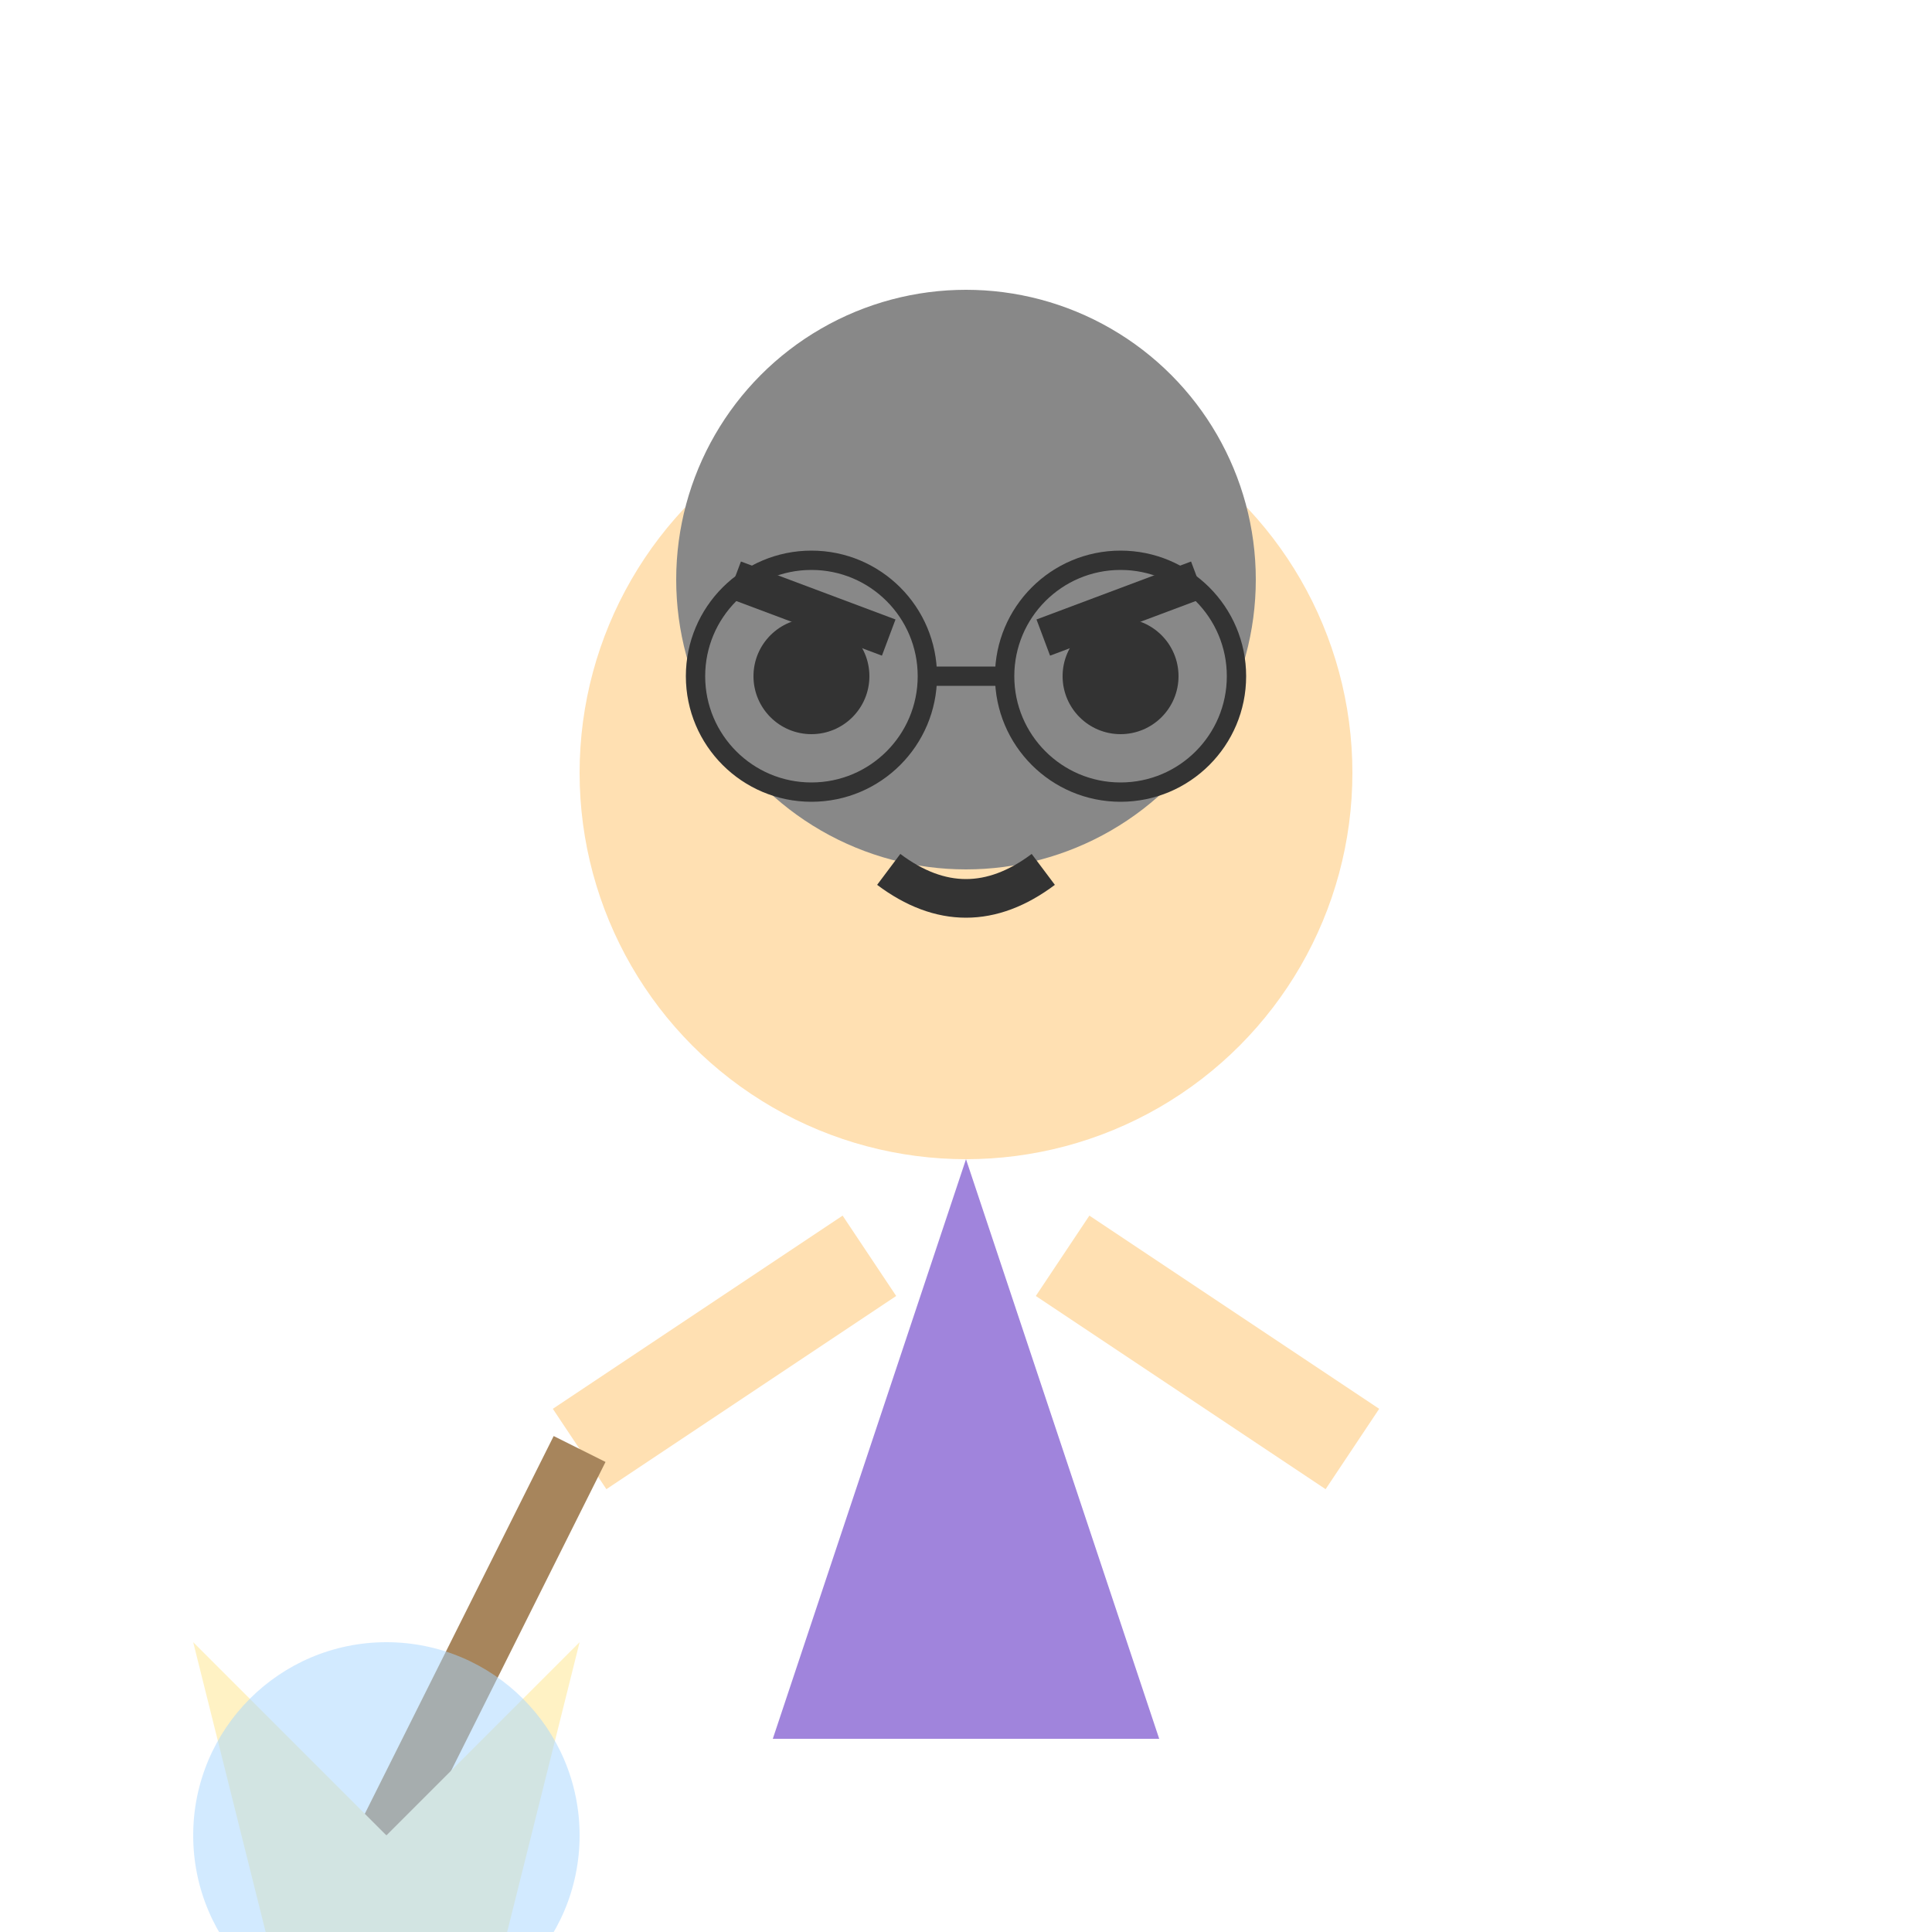<svg xmlns="http://www.w3.org/2000/svg" viewBox="0 0 100 100">
  <!-- Grandma head -->
  <circle cx="50" cy="40" r="20" fill="#FFE0B2" />
  
  <!-- Hair bun -->
  <circle cx="50" cy="30" r="15" fill="#888888" />
  
  <!-- Face -->
  <circle cx="42" cy="35" r="3" fill="#333333" /> <!-- Left eye -->
  <circle cx="58" cy="35" r="3" fill="#333333" /> <!-- Right eye -->
  <path d="M46,45 Q50,48 54,45" stroke="#333333" stroke-width="2" fill="none" /> <!-- Smile -->
  
  <!-- Angry eyebrows -->
  <path d="M38,30 L46,33" stroke="#333333" stroke-width="2" />
  <path d="M62,30 L54,33" stroke="#333333" stroke-width="2" />
  
  <!-- Glasses -->
  <circle cx="42" cy="35" r="6" fill="none" stroke="#333333" stroke-width="1" />
  <circle cx="58" cy="35" r="6" fill="none" stroke="#333333" stroke-width="1" />
  <line x1="48" y1="35" x2="52" y2="35" stroke="#333333" stroke-width="1" />
  
  <!-- Body -->
  <path d="M50,60 L40,90 L60,90 Z" fill="#A084DC" /> <!-- Dress -->
  
  <!-- Arms -->
  <line x1="45" y1="65" x2="30" y2="75" stroke="#FFE0B2" stroke-width="5" />
  <line x1="55" y1="65" x2="70" y2="75" stroke="#FFE0B2" stroke-width="5" />
  
  <!-- Broom with glowing effect -->
  <line x1="30" y1="75" x2="20" y2="95" stroke="#A7855C" stroke-width="3" />
  <path d="M20,95 L10,85 L15,105 L25,105 L30,85 Z" fill="#FFF2C4" />
  
  <!-- Glowing effect -->
  <circle cx="20" cy="95" r="10" fill="#A7D7FF" opacity="0.5" />
</svg>